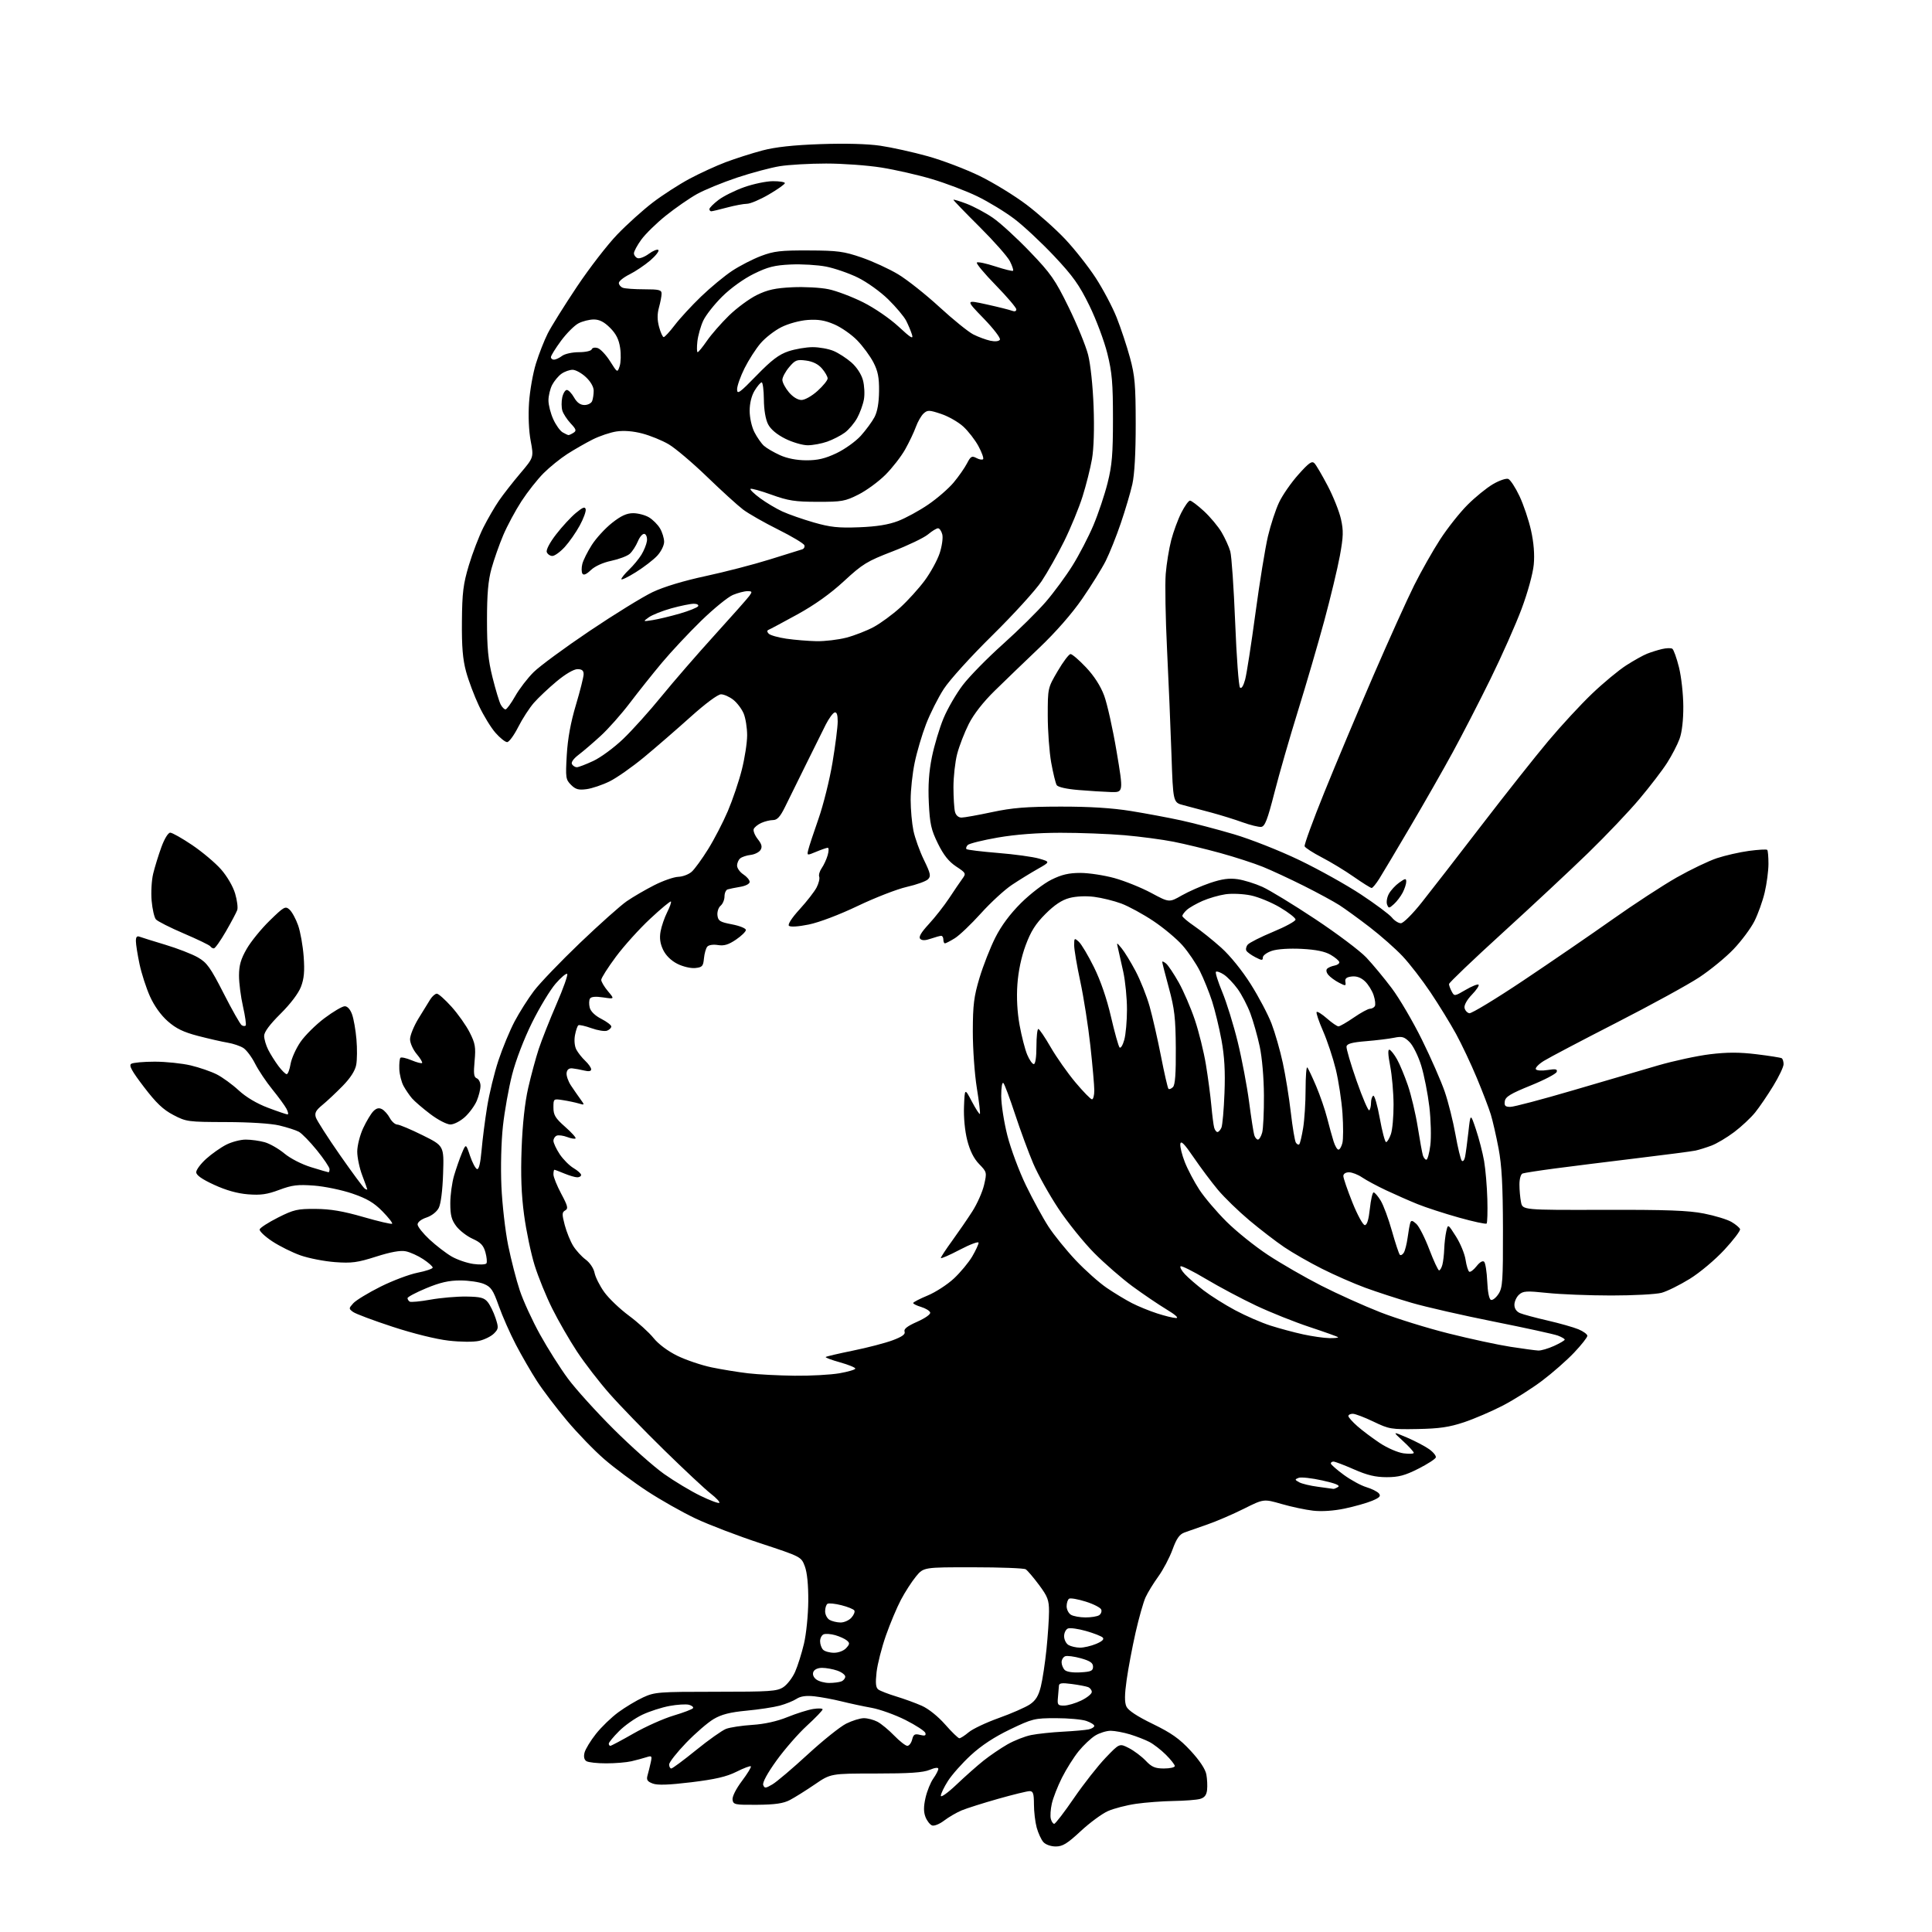 <?xml version="1.0" encoding="UTF-8" standalone="no"?>
<svg 
  version="1.1" 
  xmlns="http://www.w3.org/2000/svg" 
  xmlns:xlink="http://www.w3.org/1999/xlink" 
  xmlns:svg="http://www.w3.org/2000/svg"
  xmlns:rdf="http://www.w3.org/1999/02/22-rdf-syntax-ns#"
  xmlns:cc="http://creativecommons.org/ns#"
  xmlns:dc="http://purl.org/dc/elements/1.1/"
  viewBox="0 0 768 768"
  width="768"
  height="768"
>
<style>svg {background-color: white; }</style>"
<path stroke="none" fill="black" fill-rule="evenodd" d="M419.68,734.00C417.73,734.00 415.65,733.26 414.75,732.25C413.90,731.29 412.71,728.70 412.10,726.50C411.50,724.30 411.01,720.14 411.01,717.25C411.00,712.97 410.68,712.00 409.30,712.00C408.36,712.00 402.71,713.38 396.74,715.07C390.78,716.76 384.26,718.83 382.26,719.66C380.26,720.50 377.14,722.32 375.32,723.70C373.50,725.10 371.34,725.96 370.50,725.64C369.66,725.31 368.48,723.80 367.89,722.28C367.12,720.28 367.12,718.13 367.91,714.65C368.52,711.97 369.91,708.53 371.01,706.99C372.10,705.45 373.00,703.72 373.00,703.15C373.00,702.50 371.68,702.65 369.53,703.55C366.94,704.63 361.53,705.00 348.15,705.00C330.23,705.00 330.23,705.00 323.87,709.35C320.36,711.74 315.93,714.52 314.00,715.53C311.37,716.90 308.14,717.37 301.00,717.43C292.10,717.50 291.48,717.37 291.20,715.41C291.03,714.19 292.56,711.12 294.93,707.97C297.14,705.03 298.74,702.41 298.48,702.14C298.22,701.88 295.64,702.85 292.75,704.30C288.82,706.27 284.32,707.31 274.82,708.47C265.78,709.56 261.37,709.71 259.46,708.98C257.31,708.17 256.90,707.52 257.41,705.73C257.76,704.50 258.33,702.21 258.67,700.64C259.25,697.97 259.13,697.83 256.90,698.54C255.58,698.96 252.93,699.68 251.00,700.13C249.07,700.58 244.57,700.96 241.00,700.96C237.43,700.97 233.88,700.57 233.11,700.09C232.22,699.52 231.95,698.33 232.36,696.70C232.71,695.32 234.74,691.97 236.89,689.26C239.03,686.54 243.04,682.67 245.80,680.65C248.55,678.63 252.98,675.97 255.65,674.74C260.25,672.62 261.76,672.50 284.54,672.50C306.18,672.50 308.87,672.32 311.39,670.67C312.93,669.66 315.04,666.91 316.07,664.57C317.11,662.23 318.69,657.20 319.59,653.40C320.49,649.61 321.26,642.00 321.30,636.50C321.35,630.07 320.86,625.13 319.94,622.66C318.50,618.83 318.50,618.83 302.24,613.47C293.30,610.53 281.69,606.09 276.43,603.60C271.18,601.11 262.52,596.21 257.19,592.71C251.86,589.22 244.25,583.54 240.27,580.10C236.29,576.67 229.57,569.72 225.34,564.68C221.10,559.63 215.75,552.58 213.44,549.00C211.13,545.42 207.37,538.92 205.08,534.54C202.79,530.16 199.73,523.24 198.29,519.17C196.02,512.78 195.20,511.56 192.36,510.38C190.55,509.62 186.32,509.00 182.96,509.00C178.41,509.00 174.97,509.79 169.43,512.09C165.34,513.79 162.00,515.57 162.00,516.03C162.00,516.50 162.39,517.12 162.87,517.42C163.34,517.71 167.06,517.36 171.12,516.63C175.18,515.90 181.58,515.35 185.34,515.40C191.01,515.48 192.47,515.86 193.88,517.60C194.82,518.76 196.21,521.59 196.97,523.90C198.25,527.79 198.21,528.24 196.33,530.12C195.21,531.23 192.58,532.53 190.47,533.01C188.26,533.51 183.13,533.47 178.31,532.92C173.40,532.36 164.25,530.10 156.09,527.42C148.45,524.92 141.38,522.27 140.37,521.53C138.58,520.22 138.59,520.11 140.45,518.05C141.51,516.88 146.35,513.94 151.19,511.51C156.04,509.08 162.70,506.57 166.00,505.92C169.30,505.27 172.00,504.35 172.00,503.88C172.00,503.41 170.31,501.91 168.23,500.54C166.16,499.17 163.04,497.76 161.30,497.41C159.16,496.98 155.36,497.66 149.50,499.53C142.09,501.89 139.79,502.20 133.18,501.71C128.96,501.40 122.80,500.20 119.50,499.05C116.20,497.89 111.11,495.36 108.18,493.42C105.26,491.48 103.03,489.35 103.22,488.70C103.41,488.04 106.69,485.93 110.51,484.00C116.78,480.84 118.24,480.51 125.48,480.56C131.38,480.60 136.39,481.45 144.45,483.78C150.47,485.52 155.61,486.72 155.88,486.45C156.15,486.18 154.41,483.96 152.01,481.51C148.66,478.10 145.88,476.46 140.07,474.46C135.91,473.04 129.03,471.61 124.80,471.29C118.31,470.81 116.13,471.08 111.01,472.99C106.18,474.80 103.63,475.16 98.56,474.76C94.33,474.42 89.82,473.15 85.10,470.97C80.28,468.76 78.00,467.15 78.00,465.97C78.00,465.01 79.78,462.62 81.95,460.66C84.13,458.69 87.71,456.17 89.92,455.04C92.12,453.92 95.63,453.00 97.71,453.01C99.79,453.01 103.16,453.47 105.19,454.04C107.22,454.60 110.74,456.62 113.02,458.51C115.40,460.50 119.91,462.82 123.68,463.98C127.27,465.09 130.39,466.00 130.61,466.00C130.82,466.00 131.00,465.43 131.00,464.74C131.00,464.04 128.74,460.67 125.97,457.25C123.20,453.84 119.97,450.52 118.79,449.89C117.60,449.25 114.13,448.14 111.07,447.40C107.71,446.60 99.31,446.06 89.86,446.04C74.74,446.00 74.05,445.91 68.91,443.22C64.85,441.10 62.08,438.47 57.21,432.08C52.36,425.73 51.15,423.52 52.17,422.88C52.90,422.41 57.10,422.03 61.50,422.03C65.90,422.03 72.33,422.70 75.78,423.51C79.24,424.33 83.91,425.94 86.17,427.09C88.43,428.24 92.36,431.10 94.89,433.44C97.81,436.14 102.07,438.67 106.52,440.35C110.38,441.81 113.89,443.00 114.31,443.00C114.73,443.00 114.53,441.99 113.88,440.75C113.22,439.51 110.69,436.05 108.26,433.06C105.83,430.07 102.75,425.47 101.41,422.83C100.08,420.19 97.98,417.39 96.74,416.59C95.51,415.80 92.70,414.85 90.50,414.48C88.30,414.12 83.02,412.91 78.77,411.81C72.90,410.28 70.00,408.87 66.69,405.96C63.96,403.56 61.31,399.85 59.61,396.07C58.12,392.75 56.26,386.99 55.47,383.27C54.68,379.54 54.03,375.44 54.02,374.14C54.00,372.46 54.43,371.95 55.49,372.36C56.31,372.67 60.92,374.11 65.74,375.56C70.56,377.01 76.38,379.27 78.67,380.59C82.28,382.67 83.64,384.57 88.93,394.94C92.28,401.52 95.50,407.19 96.08,407.55C96.66,407.91 97.37,407.96 97.66,407.67C97.95,407.38 97.47,403.98 96.60,400.12C95.72,396.26 95.00,390.72 95.01,387.80C95.02,383.74 95.73,381.26 98.05,377.22C99.71,374.31 103.83,369.25 107.20,365.96C112.92,360.38 113.44,360.09 115.10,361.59C116.08,362.48 117.61,365.29 118.51,367.85C119.41,370.41 120.40,375.98 120.71,380.23C121.14,386.08 120.88,389.01 119.64,392.26C118.65,394.87 115.45,399.08 111.50,403.00C107.21,407.26 105.00,410.23 105.00,411.77C105.00,413.05 105.73,415.54 106.62,417.30C107.51,419.06 109.33,421.96 110.67,423.75C112.01,425.54 113.49,427.00 113.96,427.00C114.44,427.00 115.13,425.19 115.50,422.98C115.88,420.76 117.64,416.82 119.42,414.23C121.20,411.63 125.50,407.36 128.97,404.75C132.45,402.14 136.08,400.00 137.05,400.00C138.13,400.00 139.25,401.26 139.96,403.25C140.60,405.04 141.38,409.48 141.69,413.13C142.01,416.77 141.97,421.35 141.60,423.29C141.17,425.61 139.31,428.51 136.22,431.67C133.62,434.33 130.00,437.73 128.17,439.23C125.53,441.40 125.00,442.41 125.56,444.20C125.96,445.43 130.28,452.18 135.16,459.18C140.05,466.18 144.49,472.18 145.02,472.52C145.56,472.85 146.00,472.98 146.00,472.81C146.00,472.64 145.10,470.13 144.00,467.24C142.90,464.35 142.00,460.07 142.01,457.74C142.02,455.41 143.07,451.24 144.36,448.47C145.65,445.70 147.48,442.67 148.42,441.72C149.64,440.50 150.64,440.27 151.86,440.92C152.81,441.43 154.20,443.00 154.96,444.42C155.72,445.84 157.05,447.01 157.92,447.03C158.79,447.05 163.32,448.96 168.00,451.28C176.50,455.50 176.50,455.50 176.14,466.50C175.92,473.20 175.25,478.54 174.41,480.17C173.60,481.73 171.58,483.31 169.52,483.99C167.47,484.67 166.00,485.81 166.00,486.74C166.00,487.61 168.14,490.30 170.75,492.73C173.36,495.15 177.30,498.18 179.50,499.46C181.70,500.74 185.60,502.08 188.16,502.44C190.73,502.80 193.07,502.69 193.37,502.20C193.68,501.71 193.49,499.73 192.96,497.81C192.20,495.07 191.09,493.89 187.90,492.45C185.64,491.44 182.72,489.19 181.40,487.46C179.49,484.95 179.00,483.10 179.00,478.34C179.00,475.05 179.68,470.08 180.51,467.28C181.34,464.49 182.73,460.49 183.61,458.39C185.21,454.57 185.21,454.57 186.85,459.47C187.76,462.16 189.01,464.53 189.63,464.73C190.36,464.96 190.99,462.37 191.43,457.29C191.80,453.01 192.79,445.23 193.64,440.00C194.48,434.77 196.50,426.48 198.13,421.56C199.75,416.65 202.65,409.67 204.55,406.06C206.46,402.45 209.92,396.98 212.26,393.89C214.59,390.81 222.83,382.22 230.57,374.81C238.32,367.40 246.67,359.95 249.14,358.25C251.61,356.55 256.51,353.69 260.02,351.91C263.53,350.12 267.86,348.61 269.63,348.55C271.41,348.49 273.82,347.57 274.99,346.51C276.16,345.45 279.09,341.42 281.50,337.54C283.91,333.67 287.43,326.87 289.32,322.44C291.21,318.01 293.72,310.61 294.88,306.00C296.05,301.39 297.00,295.22 297.00,292.28C297.00,289.34 296.38,285.45 295.62,283.64C294.86,281.82 293.00,279.36 291.49,278.17C289.97,276.98 287.78,276.00 286.62,276.00C285.36,276.00 280.42,279.67 274.50,284.99C269.00,289.93 260.68,297.15 256.00,301.02C251.32,304.89 245.17,309.21 242.31,310.62C239.46,312.02 235.35,313.41 233.18,313.70C229.99,314.13 228.80,313.80 226.99,311.99C224.88,309.88 224.78,309.14 225.30,300.12C225.68,293.61 226.85,287.18 228.93,280.24C230.62,274.60 232.00,269.08 232.00,267.99C232.00,266.55 231.33,266.00 229.55,266.00C228.09,266.00 224.76,267.95 221.30,270.83C218.11,273.49 214.03,277.33 212.24,279.37C210.45,281.42 207.63,285.77 205.98,289.04C204.32,292.32 202.35,295.00 201.59,295.00C200.83,295.00 198.75,293.34 196.96,291.30C195.17,289.27 192.21,284.43 190.38,280.55C188.55,276.67 186.25,270.57 185.28,267.00C183.95,262.12 183.53,257.13 183.62,247.00C183.72,235.52 184.14,232.18 186.38,224.70C187.83,219.87 190.42,213.12 192.14,209.70C193.86,206.29 196.65,201.48 198.34,199.02C200.03,196.56 203.84,191.68 206.80,188.19C212.19,181.83 212.19,181.83 210.96,175.28C210.21,171.34 209.95,165.29 210.30,160.11C210.61,155.38 211.85,148.35 213.05,144.50C214.25,140.65 216.36,135.27 217.74,132.54C219.12,129.81 224.32,121.48 229.29,114.04C234.26,106.59 241.52,97.20 245.42,93.17C249.31,89.13 255.65,83.43 259.50,80.49C263.35,77.55 269.88,73.34 274.00,71.12C278.12,68.91 284.65,65.91 288.50,64.46C292.35,63.01 298.88,60.93 303.00,59.83C308.23,58.45 315.23,57.68 326.15,57.29C336.00,56.95 344.83,57.18 349.95,57.93C354.43,58.59 362.91,60.46 368.79,62.10C374.68,63.74 384.00,67.29 389.50,69.98C395.00,72.68 403.35,77.80 408.05,81.36C412.75,84.92 419.67,91.08 423.41,95.05C427.16,99.03 432.62,105.95 435.54,110.43C438.46,114.92 442.22,122.02 443.89,126.22C445.55,130.41 447.94,137.59 449.18,142.17C451.13,149.36 451.45,152.96 451.46,168.50C451.47,180.09 450.99,188.64 450.12,192.50C449.38,195.80 447.31,202.78 445.53,208.00C443.76,213.22 441.05,219.97 439.53,223.00C438.00,226.03 433.81,232.78 430.21,238.00C426.12,243.93 419.71,251.26 413.15,257.50C407.37,263.00 399.39,270.68 395.43,274.57C390.84,279.06 387.07,283.89 385.09,287.81C383.38,291.21 381.31,296.56 380.49,299.70C379.67,302.85 379.01,308.81 379.01,312.96C379.02,317.11 379.30,321.51 379.63,322.75C380.00,324.12 381.01,325.00 382.21,325.00C383.30,325.00 388.76,324.02 394.34,322.83C402.46,321.10 407.92,320.66 421.50,320.64C433.08,320.62 442.01,321.18 449.50,322.38C455.55,323.36 464.55,325.04 469.50,326.12C474.45,327.20 483.90,329.68 490.50,331.63C497.18,333.60 508.71,338.16 516.50,341.90C524.20,345.60 535.23,351.75 541.00,355.56C546.77,359.37 552.32,363.51 553.32,364.75C554.32,365.99 555.92,367.00 556.87,367.00C557.84,367.00 561.49,363.36 565.15,358.75C568.76,354.21 579.49,340.38 588.99,328.00C598.50,315.62 610.44,300.54 615.53,294.49C620.62,288.43 628.43,279.98 632.90,275.72C637.36,271.46 643.47,266.39 646.48,264.47C649.49,262.54 653.20,260.47 654.73,259.87C656.25,259.26 658.92,258.42 660.65,258.01C662.38,257.60 664.23,257.54 664.76,257.88C665.30,258.22 666.49,261.55 667.42,265.27C668.35,269.00 669.12,275.97 669.14,280.77C669.17,286.21 668.61,291.09 667.65,293.70C666.81,296.01 664.58,300.31 662.70,303.25C660.83,306.19 655.90,312.62 651.76,317.54C647.63,322.47 638.45,332.13 631.37,339.01C624.29,345.89 608.94,360.22 597.25,370.87C585.56,381.52 576.00,390.65 576.00,391.18C576.00,391.70 576.48,393.03 577.07,394.12C578.11,396.08 578.22,396.06 582.64,393.47C585.13,392.01 587.43,391.10 587.76,391.43C588.09,391.76 586.89,393.55 585.09,395.41C583.18,397.38 581.96,399.56 582.17,400.63C582.36,401.65 583.23,402.61 584.08,402.78C584.94,402.94 594.61,397.08 605.57,389.75C616.53,382.42 632.48,371.49 641.02,365.45C649.56,359.41 661.03,351.92 666.52,348.80C672.01,345.69 679.20,342.24 682.50,341.14C685.80,340.05 691.54,338.74 695.25,338.24C698.97,337.75 702.23,337.56 702.50,337.84C702.78,338.11 702.99,340.62 702.99,343.42C702.98,346.21 702.31,351.32 701.49,354.77C700.68,358.22 698.83,363.37 697.39,366.22C695.95,369.06 692.23,374.05 689.13,377.30C686.04,380.55 679.90,385.58 675.50,388.49C671.10,391.40 656.25,399.53 642.50,406.57C628.75,413.61 615.80,420.42 613.71,421.72C611.63,423.01 610.20,424.51 610.52,425.04C610.86,425.58 612.89,425.72 615.19,425.35C618.43,424.84 619.17,424.99 618.81,426.10C618.56,426.87 613.89,429.31 608.43,431.52C600.43,434.76 598.44,435.98 598.18,437.77C597.92,439.57 598.35,440.00 600.39,440.00C601.79,440.00 612.95,437.05 625.21,433.45C637.47,429.86 652.67,425.40 659.00,423.55C665.33,421.71 674.66,419.70 679.75,419.08C686.58,418.25 691.42,418.25 698.25,419.08C703.34,419.70 707.84,420.41 708.25,420.66C708.66,420.91 709.00,421.98 709.00,423.04C709.00,424.10 707.15,427.98 704.89,431.67C702.64,435.36 699.41,440.10 697.71,442.21C696.02,444.31 692.28,447.82 689.39,450.00C686.50,452.18 682.42,454.61 680.32,455.40C678.22,456.18 675.38,457.07 674.00,457.37C672.62,457.67 662.05,459.05 650.50,460.44C638.95,461.84 624.33,463.66 618.00,464.50C611.67,465.34 605.94,466.23 605.25,466.48C604.54,466.74 604.00,468.63 604.00,470.84C604.00,472.99 604.28,476.16 604.63,477.88C605.25,481.01 605.25,481.01 637.38,480.93C662.59,480.86 671.19,481.18 677.36,482.40C681.69,483.25 686.60,484.75 688.28,485.73C689.96,486.71 691.50,488.01 691.70,488.60C691.90,489.20 689.09,492.90 685.47,496.81C681.76,500.81 675.72,505.89 671.68,508.38C667.73,510.82 662.70,513.31 660.50,513.91C658.30,514.50 649.30,514.98 640.50,514.98C631.70,514.97 620.26,514.52 615.09,513.97C606.82,513.10 605.45,513.18 603.84,514.65C602.83,515.56 602.00,517.37 602.00,518.68C602.00,520.18 602.82,521.39 604.25,521.99C605.49,522.51 610.42,523.84 615.22,524.94C620.02,526.05 625.53,527.61 627.47,528.42C629.41,529.23 631.00,530.40 631.00,531.01C631.00,531.62 628.64,534.62 625.75,537.67C622.86,540.73 617.12,545.77 613.00,548.87C608.88,551.98 601.89,556.40 597.49,558.69C593.08,560.98 586.10,563.98 581.99,565.36C576.07,567.33 572.19,567.90 563.50,568.06C553.03,568.25 552.19,568.11 546.00,565.13C542.42,563.41 538.71,562.00 537.75,562.00C536.79,562.00 536.00,562.40 536.00,562.90C536.00,563.39 537.62,565.21 539.60,566.95C541.57,568.69 545.58,571.69 548.51,573.64C551.45,575.59 555.65,577.41 557.91,577.72C560.16,578.02 562.00,577.93 562.00,577.52C562.00,577.11 560.09,575.02 557.75,572.87C553.50,568.97 553.50,568.97 559.30,571.45C562.49,572.82 566.45,574.89 568.10,576.07C569.75,577.24 570.95,578.72 570.76,579.35C570.58,579.98 567.44,582.01 563.79,583.85C558.49,586.53 555.97,587.20 551.23,587.20C546.77,587.20 543.53,586.43 538.23,584.10C534.34,582.39 530.68,581.00 530.08,581.00C529.49,581.00 529.01,581.34 529.02,581.75C529.02,582.16 531.33,584.19 534.14,586.25C536.95,588.31 540.99,590.52 543.13,591.16C545.27,591.80 547.52,592.93 548.13,593.66C549.01,594.71 548.43,595.34 545.43,596.59C543.33,597.47 538.44,598.85 534.56,599.67C530.17,600.59 525.42,600.91 522.00,600.52C518.98,600.18 513.31,598.98 509.42,597.85C502.34,595.81 502.34,595.81 494.42,599.77C490.06,601.95 483.57,604.75 480.00,605.98C476.43,607.21 472.31,608.65 470.86,609.18C468.86,609.92 467.69,611.58 466.08,616.01C464.90,619.23 462.37,624.03 460.45,626.68C458.53,629.33 456.25,633.05 455.38,634.95C454.51,636.85 452.73,643.15 451.41,648.95C450.10,654.75 448.50,663.22 447.86,667.77C447.02,673.68 447.00,676.70 447.76,678.37C448.46,679.92 452.05,682.29 458.26,685.30C465.69,688.92 468.87,691.17 473.30,695.96C476.86,699.80 479.14,703.24 479.54,705.35C479.88,707.18 480.01,709.97 479.83,711.55C479.59,713.62 478.80,714.61 477.00,715.11C475.62,715.49 470.90,715.85 466.50,715.92C462.10,715.99 455.40,716.49 451.61,717.04C447.82,717.58 442.78,718.89 440.43,719.93C438.07,720.97 433.19,724.57 429.59,727.91C424.27,732.86 422.42,734.00 419.68,734.00zM419.07,725.00C419.52,725.00 423.07,720.39 426.93,714.75C430.80,709.11 436.46,701.91 439.50,698.74C445.02,692.97 445.02,692.97 448.76,694.89C450.82,695.95 453.82,698.21 455.44,699.91C457.83,702.43 459.17,703.00 462.69,703.00C465.06,703.00 467.00,702.57 467.00,702.03C467.00,701.50 465.42,699.48 463.48,697.55C461.55,695.62 458.58,693.32 456.88,692.44C455.18,691.56 451.70,690.21 449.15,689.43C446.59,688.66 443.15,688.02 441.50,688.01C439.85,688.01 437.11,688.86 435.41,689.89C433.71,690.93 430.72,693.74 428.77,696.14C426.83,698.54 423.84,703.28 422.14,706.68C420.43,710.08 418.63,714.70 418.12,716.96C417.61,719.21 417.43,721.94 417.72,723.03C418.00,724.11 418.61,725.00 419.07,725.00zM380.25,709.38C383.69,706.11 388.52,701.83 391.00,699.86C393.48,697.89 397.70,695.01 400.40,693.46C403.09,691.91 407.36,690.22 409.90,689.71C412.43,689.20 418.10,688.60 422.50,688.37C426.90,688.14 431.51,687.73 432.75,687.46C433.99,687.19 435.00,686.56 435.00,686.08C435.00,685.59 433.58,684.70 431.85,684.10C430.12,683.49 424.68,683.00 419.76,683.00C411.23,683.00 410.40,683.20 401.49,687.48C395.26,690.47 390.08,693.88 385.91,697.73C382.47,700.90 378.39,705.50 376.83,707.95C375.27,710.39 374.00,713.05 374.00,713.85C374.00,714.66 376.81,712.65 380.25,709.38zM307.06,709.31C308.75,708.32 315.06,702.96 321.08,697.42C327.11,691.87 333.99,686.36 336.38,685.17C338.76,683.98 341.93,683.00 343.41,683.00C344.89,683.00 347.31,683.64 348.80,684.42C350.28,685.20 353.28,687.67 355.45,689.92C357.63,692.16 359.98,694.00 360.68,694.00C361.39,694.00 362.24,692.88 362.59,691.51C363.11,689.43 363.63,689.12 365.74,689.65C367.62,690.12 368.16,689.93 367.85,688.89C367.62,688.13 364.07,685.81 359.97,683.74C355.86,681.67 349.80,679.49 346.50,678.89C343.20,678.30 337.80,677.14 334.50,676.32C331.20,675.50 326.35,674.60 323.72,674.31C320.42,673.96 318.24,674.27 316.63,675.32C315.36,676.15 312.35,677.37 309.94,678.02C307.52,678.67 301.59,679.57 296.74,680.02C290.22,680.64 286.83,681.50 283.72,683.33C281.40,684.69 276.46,688.95 272.75,692.80C269.04,696.66 266.00,700.52 266.00,701.40C266.00,702.28 266.38,703.00 266.85,703.00C267.32,703.00 271.76,699.70 276.72,695.68C281.68,691.65 287.04,687.86 288.62,687.25C290.20,686.65 294.89,685.94 299.04,685.67C303.92,685.36 308.85,684.26 313.03,682.57C316.57,681.13 321.17,679.68 323.24,679.35C325.31,679.02 327.00,679.09 327.00,679.50C327.00,679.92 324.19,682.85 320.75,686.00C317.31,689.15 311.87,695.40 308.65,699.87C305.02,704.91 303.02,708.61 303.39,709.57C303.92,710.95 304.33,710.92 307.06,709.31zM242.62,694.00C242.96,694.00 247.13,691.78 251.87,689.07C256.62,686.35 263.76,683.16 267.75,681.97C271.74,680.78 275.22,679.45 275.49,679.02C275.76,678.58 275.02,677.98 273.86,677.67C272.69,677.37 269.21,677.58 266.12,678.15C263.03,678.72 258.18,680.28 255.34,681.63C252.49,682.97 248.33,685.90 246.09,688.15C243.84,690.40 242.00,692.63 242.00,693.12C242.00,693.60 242.28,694.00 242.62,694.00zM381.36,690.99C381.83,690.99 383.50,689.92 385.07,688.60C386.64,687.27 392.05,684.72 397.08,682.92C402.12,681.12 407.64,678.69 409.37,677.54C411.70,675.97 412.82,674.16 413.74,670.46C414.42,667.73 415.43,661.06 415.99,655.64C416.54,650.22 417.00,643.44 417.00,640.57C417.00,636.05 416.47,634.65 412.99,629.98C410.78,627.02 408.42,624.25 407.74,623.82C407.06,623.38 397.65,623.02 386.82,623.02C367.15,623.00 367.15,623.00 364.12,626.67C362.46,628.68 359.77,632.85 358.15,635.92C356.52,638.99 353.83,645.40 352.16,650.16C350.49,654.92 348.82,661.47 348.45,664.70C347.96,669.10 348.13,670.84 349.14,671.60C349.89,672.16 353.07,673.39 356.21,674.35C359.35,675.30 363.95,676.97 366.42,678.07C369.09,679.25 372.88,682.29 375.72,685.52C378.35,688.52 380.89,690.98 381.36,690.99zM422.93,678.00C424.41,678.00 427.51,677.09 429.81,675.98C432.12,674.86 434.00,673.34 434.00,672.58C434.00,671.83 433.33,670.96 432.51,670.64C431.69,670.33 428.77,669.77 426.01,669.41C422.11,668.89 420.99,669.05 420.94,670.12C420.90,670.88 420.73,672.96 420.55,674.75C420.26,677.69 420.49,678.00 422.93,678.00zM329.61,669.00C331.38,669.00 333.55,668.73 334.42,668.39C335.29,668.06 336.00,667.20 336.00,666.49C336.00,665.78 334.58,664.70 332.85,664.10C331.12,663.49 328.40,663.00 326.82,663.00C325.07,663.00 323.69,663.64 323.31,664.64C322.92,665.65 323.39,666.81 324.53,667.64C325.55,668.39 327.83,669.00 329.61,669.00zM429.49,664.79C433.71,664.55 434.50,664.19 434.50,662.53C434.50,661.04 433.34,660.24 429.68,659.20C427.02,658.46 424.21,658.09 423.43,658.39C422.64,658.69 422.00,659.76 422.00,660.77C422.00,661.78 422.56,663.16 423.24,663.84C424.00,664.60 426.46,664.97 429.49,664.79zM331.55,657.00C333.34,657.00 335.41,656.20 336.37,655.14C337.82,653.55 337.85,653.12 336.62,652.10C335.84,651.45 333.77,650.51 332.04,650.01C330.30,649.51 328.24,649.36 327.44,649.66C326.65,649.96 326.00,651.20 326.00,652.41C326.00,653.61 326.54,655.14 327.20,655.80C327.86,656.46 329.82,657.00 331.55,657.00zM429.28,654.97C430.81,654.99 433.70,654.31 435.71,653.48C438.14,652.46 439.02,651.62 438.35,650.95C437.80,650.40 434.82,649.23 431.72,648.35C428.63,647.47 425.40,647.02 424.55,647.34C423.70,647.67 423.00,649.05 423.00,650.42C423.00,651.78 423.79,653.36 424.75,653.92C425.71,654.48 427.75,654.95 429.28,654.97zM334.10,644.97C335.52,644.99 337.48,644.13 338.44,643.06C339.41,642.00 339.93,640.70 339.61,640.19C339.30,639.67 336.98,638.73 334.47,638.10C331.95,637.46 329.47,637.21 328.95,637.53C328.43,637.85 328.00,639.19 328.00,640.51C328.00,641.82 328.79,643.36 329.75,643.92C330.71,644.48 332.67,644.95 334.10,644.97zM431.50,642.95C433.70,642.96 436.13,642.57 436.90,642.09C437.66,641.60 438.05,640.58 437.76,639.82C437.47,639.06 434.70,637.64 431.61,636.67C428.51,635.69 425.54,635.17 424.99,635.51C424.45,635.84 424.00,637.19 424.00,638.51C424.00,639.82 424.79,641.36 425.75,641.92C426.71,642.48 429.30,642.95 431.50,642.95zM285.93,597.40C286.25,597.08 284.70,595.43 282.50,593.72C280.30,592.01 272.03,584.28 264.13,576.55C256.23,568.82 246.41,558.70 242.32,554.05C238.22,549.41 232.41,541.87 229.40,537.31C226.39,532.74 221.96,525.07 219.56,520.25C217.15,515.44 213.99,507.68 212.53,503.01C211.08,498.35 209.19,489.35 208.34,483.01C207.24,474.80 206.96,467.20 207.35,456.50C207.71,446.83 208.64,438.30 209.96,432.50C211.09,427.55 212.98,420.57 214.15,417.00C215.33,413.43 218.51,405.39 221.21,399.15C223.92,392.91 225.83,387.51 225.47,387.15C225.10,386.79 223.03,388.52 220.88,391.00C218.72,393.48 214.50,400.45 211.50,406.50C208.31,412.93 205.02,421.51 203.58,427.16C202.22,432.47 200.57,441.70 199.92,447.66C199.24,453.95 198.98,463.99 199.32,471.59C199.64,478.79 200.85,489.37 202.01,495.09C203.18,500.82 205.25,508.88 206.63,513.00C208.00,517.12 211.62,525.00 214.67,530.50C217.71,536.00 222.70,543.88 225.75,548.00C228.79,552.12 236.96,561.16 243.89,568.07C250.83,574.99 259.88,583.03 264.00,585.94C268.12,588.85 274.62,592.75 278.43,594.60C282.25,596.45 285.62,597.71 285.93,597.40zM530.00,591.85C530.27,591.92 531.13,591.57 531.90,591.09C532.86,590.48 530.91,589.67 525.64,588.50C521.42,587.56 517.20,587.10 516.24,587.46C514.63,588.08 514.64,588.22 516.43,589.22C517.49,589.81 520.87,590.63 523.93,591.02C526.99,591.41 529.73,591.79 530.00,591.85zM315.92,546.87C322.20,546.94 330.19,546.50 333.67,545.90C337.15,545.29 340.00,544.45 340.00,544.03C340.00,543.61 337.26,542.49 333.91,541.55C330.56,540.62 328.01,539.66 328.24,539.43C328.47,539.20 333.34,538.06 339.08,536.89C344.81,535.73 351.89,533.88 354.82,532.79C358.64,531.36 359.98,530.39 359.58,529.34C359.18,528.31 360.65,527.16 364.59,525.42C367.79,524.00 369.99,522.44 369.76,521.73C369.54,521.05 367.94,520.07 366.18,519.54C364.43,519.02 363.00,518.31 363.00,517.98C363.00,517.64 365.59,516.30 368.75,514.99C371.91,513.68 376.62,510.62 379.22,508.20C381.81,505.77 385.07,501.84 386.47,499.47C387.86,497.09 389.00,494.63 389.00,494.01C389.00,493.39 385.62,494.65 381.50,496.81C377.38,498.97 374.00,500.44 374.00,500.07C374.00,499.70 376.03,496.61 378.52,493.19C381.00,489.77 384.61,484.52 386.53,481.52C388.45,478.52 390.55,473.79 391.19,471.01C392.34,466.04 392.30,465.91 389.22,462.73C387.11,460.55 385.57,457.47 384.50,453.30C383.55,449.59 383.03,444.17 383.21,439.80C383.50,432.50 383.50,432.50 386.32,437.85C387.87,440.79 389.31,443.02 389.52,442.81C389.74,442.59 389.19,437.94 388.30,432.46C387.42,426.98 386.70,416.88 386.71,410.00C386.73,399.42 387.14,396.15 389.37,388.71C390.83,383.88 393.64,376.69 395.64,372.73C398.03,367.98 401.51,363.30 405.88,358.95C409.52,355.34 414.95,351.17 417.95,349.69C422.05,347.66 424.89,347.00 429.47,347.00C432.81,347.00 438.91,347.93 443.02,349.06C447.13,350.20 453.71,352.85 457.64,354.96C464.78,358.80 464.78,358.80 469.76,355.95C472.50,354.39 477.59,352.15 481.08,350.97C485.76,349.40 488.61,349.01 491.96,349.49C494.46,349.85 498.89,351.22 501.81,352.54C504.73,353.86 514.18,359.62 522.81,365.35C531.44,371.07 540.58,377.94 543.12,380.62C545.66,383.31 550.22,388.80 553.25,392.84C556.29,396.88 561.69,406.10 565.26,413.34C568.84,420.58 572.91,429.88 574.32,434.00C575.73,438.12 577.64,445.77 578.57,451.00C579.50,456.23 580.63,460.90 581.08,461.39C581.52,461.89 582.11,461.21 582.38,459.89C582.65,458.58 583.25,454.12 583.71,450.00C584.54,442.50 584.54,442.50 586.72,449.00C587.92,452.57 589.37,458.20 589.95,461.50C590.52,464.80 591.10,471.62 591.24,476.66C591.38,481.69 591.25,486.07 590.95,486.38C590.64,486.69 585.69,485.62 579.95,484.01C574.20,482.40 566.80,479.99 563.50,478.66C560.20,477.32 554.58,474.85 551.00,473.16C547.42,471.48 543.15,469.18 541.50,468.06C539.85,466.93 537.49,466.01 536.25,466.01C534.92,466.00 534.00,466.61 534.00,467.49C534.00,468.31 535.62,473.04 537.60,477.99C539.59,482.95 541.80,487.00 542.53,487.00C543.41,487.00 544.07,484.85 544.54,480.50C544.92,476.93 545.59,474.00 546.03,474.00C546.48,474.00 547.74,475.46 548.84,477.25C549.94,479.04 551.95,484.47 553.31,489.31C554.68,494.16 556.09,498.42 556.45,498.78C556.81,499.15 557.52,498.78 558.03,497.97C558.53,497.16 559.21,494.48 559.55,492.00C559.88,489.52 560.35,486.88 560.60,486.11C560.95,485.00 561.44,485.09 563.02,486.52C564.11,487.51 566.43,492.07 568.17,496.66C569.92,501.25 571.66,505.00 572.06,505.00C572.45,505.00 573.04,503.99 573.37,502.75C573.70,501.51 574.03,498.70 574.10,496.50C574.18,494.30 574.54,491.15 574.91,489.50C575.59,486.50 575.59,486.50 578.76,491.50C580.51,494.25 582.23,498.42 582.58,500.76C582.94,503.11 583.59,505.25 584.04,505.52C584.48,505.80 585.79,504.81 586.95,503.34C588.23,501.70 589.42,501.02 589.98,501.58C590.48,502.09 591.03,505.61 591.20,509.42C591.38,513.63 591.96,516.49 592.69,516.73C593.34,516.95 594.69,515.88 595.69,514.35C597.31,511.87 597.49,509.16 597.45,488.54C597.41,471.18 596.98,463.28 595.70,456.50C594.76,451.55 593.37,445.48 592.61,443.00C591.85,440.52 589.36,434.00 587.06,428.50C584.77,423.00 581.05,415.12 578.80,411.00C576.54,406.88 571.98,399.45 568.66,394.50C565.34,389.55 560.35,383.08 557.56,380.12C554.78,377.16 548.90,371.97 544.50,368.58C540.10,365.19 534.65,361.24 532.40,359.79C530.14,358.35 523.81,354.91 518.33,352.16C512.84,349.41 505.50,346.00 502.01,344.58C498.52,343.17 490.90,340.69 485.08,339.09C479.26,337.49 470.90,335.47 466.50,334.60C462.10,333.73 453.32,332.56 447.00,332.01C440.68,331.47 429.20,331.03 421.50,331.04C412.41,331.05 403.69,331.72 396.64,332.94C390.66,333.98 385.29,335.31 384.70,335.90C384.12,336.48 383.89,337.22 384.19,337.53C384.50,337.84 390.13,338.52 396.70,339.06C403.27,339.59 410.63,340.60 413.07,341.31C417.50,342.60 417.50,342.60 412.50,345.43C409.75,346.99 405.13,349.83 402.24,351.76C399.35,353.68 393.80,358.78 389.92,363.09C386.03,367.40 381.37,371.84 379.56,372.96C377.75,374.08 375.98,375.00 375.63,375.00C375.28,375.00 375.00,374.32 375.00,373.50C375.00,372.68 374.62,372.00 374.15,372.00C373.68,372.00 371.85,372.51 370.07,373.12C367.84,373.90 366.53,373.93 365.81,373.21C365.08,372.48 366.14,370.68 369.23,367.33C371.69,364.67 375.33,360.02 377.33,357.00C379.32,353.98 381.67,350.52 382.55,349.32C384.10,347.21 384.00,347.03 380.07,344.43C377.16,342.50 375.09,339.91 372.84,335.33C370.14,329.84 369.63,327.55 369.22,319.14C368.89,312.23 369.25,306.87 370.45,300.92C371.39,296.29 373.47,289.35 375.08,285.50C376.69,281.65 380.14,275.70 382.75,272.29C385.36,268.87 392.53,261.56 398.69,256.05C404.84,250.54 412.51,242.97 415.74,239.22C418.96,235.48 423.75,228.97 426.37,224.76C428.99,220.55 432.72,213.37 434.65,208.80C436.57,204.24 439.11,196.68 440.28,192.00C442.05,184.98 442.42,180.53 442.42,166.50C442.42,152.25 442.06,148.04 440.18,140.50C438.95,135.55 435.75,127.00 433.06,121.50C429.05,113.29 426.55,109.77 419.05,101.80C414.03,96.47 406.91,89.81 403.21,87.01C399.52,84.21 392.88,80.17 388.46,78.03C384.04,75.89 375.92,72.81 370.43,71.18C364.94,69.54 355.90,67.49 350.35,66.60C344.80,65.72 334.92,65.00 328.38,65.01C321.85,65.01 313.57,65.49 310.00,66.06C306.43,66.63 298.77,68.68 293.00,70.60C287.23,72.53 280.02,75.48 277.00,77.17C273.98,78.86 268.44,82.71 264.69,85.71C260.94,88.72 256.56,93.01 254.94,95.24C253.32,97.47 252.00,99.92 252.00,100.68C252.00,101.44 252.64,102.31 253.43,102.61C254.22,102.91 256.24,102.14 257.92,100.90C259.60,99.66 261.31,98.97 261.71,99.38C262.12,99.79 260.66,101.66 258.48,103.54C256.29,105.41 252.59,107.90 250.25,109.07C247.91,110.23 246.00,111.77 246.00,112.48C246.00,113.20 246.71,114.06 247.58,114.39C248.45,114.73 252.28,115.00 256.08,115.00C262.01,115.00 263.00,115.25 262.99,116.75C262.99,117.71 262.52,120.18 261.95,122.23C261.23,124.85 261.24,127.17 262.00,129.98C262.59,132.19 263.42,134.00 263.83,134.00C264.25,134.00 266.23,131.85 268.23,129.23C270.23,126.60 274.93,121.50 278.68,117.89C282.43,114.28 287.99,109.68 291.04,107.66C294.09,105.65 299.26,102.99 302.54,101.75C307.64,99.82 310.37,99.51 321.50,99.56C333.00,99.60 335.42,99.93 342.50,102.36C346.90,103.88 353.44,106.88 357.03,109.04C360.62,111.20 368.00,117.05 373.43,122.04C378.86,127.03 384.92,131.93 386.90,132.94C388.88,133.94 391.92,135.06 393.65,135.44C395.57,135.85 397.07,135.69 397.48,135.03C397.85,134.43 394.93,130.62 390.98,126.55C383.81,119.16 383.81,119.16 392.16,121.00C396.75,122.01 401.29,123.15 402.25,123.52C403.34,123.95 404.00,123.75 404.00,122.98C404.00,122.31 400.32,117.99 395.83,113.38C391.33,108.78 387.95,104.72 388.31,104.36C388.67,104.00 391.95,104.69 395.61,105.89C399.27,107.09 402.46,107.87 402.70,107.63C402.95,107.39 402.38,105.68 401.45,103.84C400.52,102.00 395.08,95.85 389.38,90.17C383.67,84.49 379.00,79.66 379.00,79.43C379.00,79.20 381.35,79.90 384.23,80.99C387.10,82.09 391.82,84.61 394.71,86.60C397.60,88.59 404.19,94.62 409.36,100.01C417.74,108.74 419.41,111.12 424.81,122.15C428.14,128.94 431.61,137.43 432.53,141.00C433.50,144.77 434.42,153.43 434.72,161.64C435.05,170.37 434.80,178.34 434.08,182.48C433.44,186.17 431.75,192.85 430.34,197.34C428.93,201.83 425.65,209.80 423.06,215.06C420.46,220.32 416.40,227.52 414.04,231.06C411.69,234.60 402.89,244.26 394.51,252.52C385.95,260.94 377.46,270.32 375.16,273.88C372.91,277.36 369.74,283.65 368.12,287.86C366.50,292.06 364.46,298.97 363.59,303.21C362.71,307.45 362.00,314.06 362.00,317.91C362.00,321.75 362.50,327.29 363.10,330.20C363.71,333.12 365.58,338.34 367.26,341.80C369.92,347.27 370.14,348.29 368.89,349.53C368.11,350.32 364.32,351.68 360.48,352.55C356.64,353.42 347.88,356.82 341.00,360.11C333.66,363.62 325.62,366.67 321.51,367.51C317.31,368.36 314.16,368.56 313.61,368.01C313.07,367.47 314.77,364.84 317.89,361.43C320.74,358.31 323.76,354.42 324.61,352.79C325.45,351.16 325.92,349.24 325.65,348.52C325.37,347.81 325.83,346.26 326.65,345.08C327.48,343.90 328.54,341.60 329.01,339.97C329.48,338.34 329.50,337.00 329.05,337.00C328.61,337.00 326.56,337.71 324.49,338.57C320.75,340.13 320.74,340.13 321.30,337.82C321.60,336.54 323.43,331.00 325.36,325.50C327.29,320.00 329.80,309.93 330.93,303.12C332.07,296.32 333.00,288.97 333.00,286.79C333.00,284.08 332.61,282.96 331.75,283.23C331.06,283.44 329.49,285.62 328.24,288.06C327.00,290.50 323.44,297.68 320.33,304.00C317.21,310.32 313.50,317.86 312.08,320.74C310.14,324.68 308.95,325.98 307.30,325.99C306.09,325.99 303.97,326.51 302.60,327.14C301.23,327.76 299.89,328.86 299.61,329.57C299.34,330.29 300.06,332.08 301.22,333.56C302.81,335.57 303.08,336.65 302.32,337.87C301.76,338.77 299.99,339.65 298.40,339.84C296.80,340.02 294.94,340.64 294.25,341.21C293.56,341.78 293.00,343.08 293.00,344.10C293.00,345.12 294.12,346.69 295.50,347.59C296.88,348.49 298.00,349.83 298.00,350.57C298.00,351.34 296.41,352.17 294.25,352.53C292.19,352.88 289.94,353.33 289.25,353.55C288.56,353.76 288.00,355.02 288.00,356.35C288.00,357.67 287.30,359.33 286.45,360.04C285.60,360.75 285.03,362.47 285.20,363.87C285.46,366.09 286.19,366.53 291.00,367.45C294.02,368.03 296.50,369.03 296.50,369.68C296.50,370.32 294.73,372.05 292.56,373.52C289.58,375.54 287.82,376.07 285.37,375.67C283.47,375.36 281.72,375.64 281.14,376.33C280.60,376.98 280.01,379.08 279.83,381.00C279.54,384.12 279.15,384.53 276.32,384.81C274.55,384.98 271.41,384.23 269.21,383.11C266.73,381.84 264.65,379.78 263.59,377.55C262.41,375.07 262.11,372.88 262.59,370.25C262.96,368.19 264.14,364.77 265.20,362.65C266.27,360.54 266.94,358.61 266.70,358.37C266.47,358.13 262.75,361.21 258.46,365.22C254.16,369.22 248.02,376.03 244.82,380.34C241.62,384.65 239.00,388.77 239.00,389.51C239.00,390.25 240.20,392.27 241.66,394.01C244.32,397.17 244.32,397.17 239.78,396.49C236.75,396.04 235.00,396.19 234.52,396.96C234.13,397.59 234.09,399.21 234.42,400.54C234.80,402.05 236.55,403.75 239.02,405.01C241.21,406.13 243.00,407.50 243.00,408.05C243.00,408.61 242.24,409.35 241.32,409.71C240.39,410.06 237.61,409.62 235.13,408.73C232.65,407.84 230.31,407.31 229.93,407.55C229.54,407.78 228.93,409.55 228.57,411.47C228.18,413.54 228.40,415.90 229.11,417.24C229.77,418.48 231.36,420.49 232.65,421.70C233.94,422.91 235.00,424.43 235.00,425.07C235.00,425.84 234.06,426.00 232.25,425.56C230.74,425.19 228.60,424.80 227.50,424.69C226.17,424.57 225.41,425.17 225.23,426.50C225.09,427.60 225.86,429.85 226.96,431.50C228.06,433.15 229.75,435.59 230.72,436.93C232.47,439.34 232.47,439.35 229.99,438.63C228.62,438.23 225.81,437.63 223.75,437.32C220.01,436.74 220.00,436.75 220.00,440.28C220.00,443.25 220.76,444.50 224.65,447.93C227.21,450.18 229.08,452.26 228.79,452.54C228.51,452.82 227.01,452.58 225.47,451.99C223.92,451.40 222.06,451.15 221.33,451.43C220.60,451.71 220.00,452.64 220.00,453.49C220.00,454.34 221.12,456.73 222.48,458.80C223.85,460.86 226.33,463.35 227.98,464.33C229.64,465.31 231.00,466.54 231.00,467.06C231.00,467.58 230.31,468.00 229.47,468.00C228.63,468.00 226.32,467.32 224.35,466.50C222.37,465.68 220.59,465.00 220.38,465.00C220.17,465.00 220.00,465.84 220.00,466.86C220.00,467.88 221.39,471.33 223.09,474.52C225.72,479.44 225.96,480.44 224.68,481.16C223.38,481.89 223.36,482.66 224.49,486.97C225.22,489.71 226.72,493.43 227.84,495.24C228.96,497.05 231.19,499.50 232.80,500.69C234.49,501.94 235.99,504.18 236.35,506.00C236.70,507.73 238.43,511.17 240.21,513.64C241.98,516.11 246.38,520.32 249.99,522.99C253.60,525.67 258.00,529.66 259.77,531.86C261.72,534.29 265.45,537.08 269.24,538.94C272.69,540.63 278.82,542.70 282.87,543.55C286.93,544.39 293.45,545.45 297.37,545.91C301.29,546.37 309.64,546.80 315.92,546.87zM611.50,536.86C612.60,536.91 615.41,536.09 617.75,535.03C620.09,533.97 622.00,532.84 622.00,532.52C622.00,532.21 620.79,531.49 619.30,530.93C617.82,530.36 606.46,527.88 594.05,525.40C581.65,522.93 566.86,519.56 561.20,517.91C555.53,516.26 547.20,513.55 542.70,511.89C538.19,510.24 530.45,506.84 525.50,504.35C520.55,501.86 513.80,498.00 510.50,495.76C507.20,493.53 500.96,488.73 496.63,485.10C492.31,481.47 486.68,476.01 484.13,472.96C481.58,469.91 477.25,464.12 474.50,460.09C470.79,454.65 469.42,453.26 469.20,454.72C469.04,455.80 469.84,459.07 470.99,461.98C472.14,464.90 474.73,469.81 476.74,472.89C478.75,475.98 483.60,481.68 487.50,485.57C491.41,489.47 498.85,495.45 504.05,498.87C509.24,502.29 518.76,507.78 525.20,511.06C531.64,514.35 542.19,519.09 548.63,521.62C555.08,524.14 567.36,527.95 575.93,530.09C584.49,532.24 595.55,534.62 600.50,535.38C605.45,536.15 610.40,536.81 611.50,536.86zM528.42,531.92C530.57,531.96 532.13,531.80 531.88,531.55C531.63,531.30 526.54,529.48 520.56,527.50C514.58,525.52 505.03,521.70 499.33,519.01C493.63,516.32 484.68,511.57 479.44,508.44C474.20,505.31 469.63,503.04 469.29,503.38C468.94,503.73 469.73,505.15 471.05,506.55C472.36,507.95 475.70,510.83 478.47,512.96C481.24,515.09 486.88,518.64 491.00,520.84C495.12,523.05 501.45,525.80 505.05,526.95C508.65,528.10 514.50,529.67 518.05,530.44C521.60,531.21 526.26,531.88 528.42,531.92zM467.50,523.94C468.72,523.97 467.24,522.63 463.68,520.49C460.48,518.56 454.41,514.44 450.18,511.34C445.96,508.23 439.11,502.27 434.97,498.10C430.83,493.92 424.44,486.00 420.78,480.50C417.13,475.00 412.60,466.90 410.72,462.50C408.85,458.10 405.61,449.32 403.53,443.00C401.45,436.68 399.36,431.07 398.88,430.55C398.37,430.00 398.00,432.14 398.00,435.67C398.00,439.01 399.10,446.07 400.44,451.36C401.78,456.65 405.12,465.60 407.85,471.24C410.59,476.88 414.61,484.25 416.80,487.62C418.99,490.98 423.87,497.00 427.63,500.99C431.40,504.98 436.96,509.93 439.99,511.98C443.02,514.04 447.52,516.76 450.00,518.03C452.48,519.30 456.98,521.14 460.00,522.11C463.02,523.09 466.40,523.92 467.50,523.94zM567.00,461.00C567.47,461.00 568.18,458.41 568.58,455.25C568.98,452.09 568.80,445.21 568.19,439.97C567.57,434.74 566.12,427.37 564.96,423.60C563.80,419.83 561.72,415.63 560.35,414.26C558.21,412.12 557.33,411.87 554.18,412.52C552.15,412.94 547.13,413.55 543.01,413.89C537.46,414.34 535.45,414.89 535.26,416.00C535.12,416.82 536.94,423.02 539.31,429.77C541.68,436.53 543.93,441.74 544.31,441.36C544.69,440.98 545.00,439.64 545.00,438.39C545.00,437.14 545.40,435.87 545.88,435.57C546.37,435.27 547.54,439.29 548.48,444.51C549.42,449.73 550.55,454.00 550.99,454.00C551.44,454.00 552.30,452.58 552.90,450.85C553.51,449.12 553.98,443.83 553.96,439.10C553.94,434.37 553.34,427.45 552.61,423.72C551.74,419.21 551.65,417.05 552.35,417.28C552.93,417.48 554.27,419.18 555.33,421.07C556.40,422.96 558.35,427.65 559.67,431.50C560.98,435.35 562.74,442.77 563.57,448.00C564.40,453.23 565.32,458.29 565.61,459.25C565.90,460.21 566.52,461.00 567.00,461.00zM532.06,457.00C532.56,457.00 533.26,455.81 533.62,454.37C533.99,452.92 534.00,447.63 533.66,442.62C533.31,437.60 532.12,429.74 531.01,425.14C529.89,420.55 527.60,413.65 525.91,409.80C524.23,405.96 523.09,402.57 523.39,402.28C523.69,401.98 525.54,403.14 527.50,404.87C529.46,406.59 531.51,408.00 532.06,408.00C532.60,408.00 535.34,406.43 538.14,404.50C540.93,402.57 543.82,401.00 544.55,401.00C545.28,401.00 546.17,400.54 546.51,399.98C546.86,399.42 546.65,397.46 546.04,395.63C545.44,393.79 543.88,391.29 542.58,390.07C541.00,388.59 539.26,387.96 537.35,388.17C535.24,388.41 534.58,388.97 534.81,390.30C535.09,391.98 534.90,392.00 532.23,390.62C530.65,389.80 528.75,388.41 528.02,387.52C527.23,386.57 527.05,385.57 527.59,385.05C528.09,384.58 529.40,384.03 530.50,383.83C531.60,383.63 532.45,383.03 532.40,382.49C532.34,381.94 530.81,380.63 528.98,379.56C526.69,378.22 523.16,377.49 517.46,377.19C512.57,376.94 507.78,377.25 505.63,377.96C503.63,378.62 502.00,379.81 502.00,380.60C502.00,381.85 501.59,381.84 499.06,380.53C497.45,379.70 495.83,378.54 495.48,377.96C495.12,377.39 495.35,376.28 495.99,375.51C496.63,374.74 501.17,372.45 506.08,370.41C510.98,368.38 515.00,366.19 515.00,365.54C515.00,364.90 512.23,362.73 508.83,360.72C505.44,358.71 500.21,356.56 497.22,355.94C494.22,355.32 489.68,355.11 487.13,355.49C484.58,355.86 480.49,357.05 478.04,358.12C475.58,359.20 472.77,360.80 471.79,361.69C470.80,362.58 470.00,363.67 470.00,364.11C470.00,364.55 472.14,366.36 474.75,368.14C477.36,369.92 482.18,373.78 485.45,376.72C488.98,379.88 493.76,385.79 497.18,391.21C500.36,396.24 504.09,403.32 505.47,406.93C506.85,410.54 508.86,417.55 509.93,422.50C511.01,427.45 512.44,436.33 513.12,442.23C513.80,448.13 514.70,453.52 515.12,454.20C515.55,454.88 516.15,455.18 516.48,454.86C516.80,454.54 517.49,451.62 518.02,448.39C518.55,445.15 518.99,438.26 518.99,433.08C519.00,427.90 519.30,423.96 519.66,424.33C520.03,424.69 521.61,428.03 523.19,431.75C524.76,435.46 526.74,441.20 527.57,444.50C528.41,447.80 529.56,451.96 530.13,453.75C530.69,455.54 531.56,457.00 532.06,457.00zM500.05,453.00C500.55,453.00 501.31,451.76 501.73,450.25C502.15,448.74 502.47,442.10 502.43,435.50C502.40,428.48 501.70,420.38 500.75,415.97C499.86,411.82 498.19,405.91 497.03,402.82C495.88,399.74 493.61,395.38 491.99,393.14C490.37,390.90 487.89,388.32 486.49,387.40C485.09,386.48 483.67,385.99 483.35,386.31C483.03,386.63 484.17,390.26 485.88,394.37C487.59,398.47 490.35,407.39 492.01,414.17C493.67,420.95 495.70,431.68 496.53,438.00C497.36,444.32 498.29,450.29 498.59,451.25C498.89,452.21 499.55,453.00 500.05,453.00zM483.96,450.00C484.41,450.00 485.12,449.21 485.54,448.25C485.95,447.29 486.50,441.10 486.75,434.50C487.09,425.89 486.75,419.96 485.57,413.50C484.66,408.55 482.97,401.57 481.82,398.00C480.66,394.43 478.48,389.02 476.97,386.00C475.45,382.98 472.34,378.38 470.05,375.79C467.77,373.20 462.57,368.85 458.50,366.13C454.43,363.41 448.71,360.29 445.79,359.19C442.86,358.10 437.97,356.89 434.93,356.51C431.58,356.09 427.67,356.28 425.05,356.99C422.06,357.79 419.12,359.76 415.56,363.33C411.63,367.27 409.76,370.24 407.70,375.80C405.99,380.43 404.79,386.10 404.43,391.30C404.05,396.59 404.37,402.34 405.30,407.50C406.10,411.90 407.46,417.19 408.33,419.25C409.19,421.31 410.37,423.00 410.95,423.00C411.58,423.00 412.00,420.23 412.00,416.00C412.00,412.15 412.34,409.01 412.75,409.03C413.16,409.05 415.37,412.31 417.66,416.28C419.95,420.25 424.38,426.54 427.49,430.25C430.60,433.96 433.57,437.00 434.08,437.00C434.58,437.00 435.00,435.41 435.00,433.46C435.00,431.51 434.30,423.52 433.44,415.71C432.58,407.89 430.78,396.40 429.44,390.17C428.10,383.94 427.00,377.46 427.00,375.77C427.00,372.84 427.09,372.77 428.84,374.36C429.86,375.28 432.56,379.81 434.85,384.44C437.49,389.76 439.98,397.01 441.63,404.17C443.07,410.40 444.61,415.89 445.04,416.37C445.48,416.85 446.32,415.50 446.91,413.37C447.51,411.24 447.99,405.82 447.99,401.32C448.00,396.81 447.33,390.06 446.52,386.32C445.71,382.57 444.77,378.38 444.43,377.00C443.83,374.50 443.83,374.50 445.89,377.00C447.03,378.38 449.51,382.43 451.41,386.02C453.31,389.60 455.82,395.90 456.98,400.02C458.14,404.13 460.18,413.07 461.51,419.88C462.84,426.69 464.18,432.51 464.48,432.82C464.79,433.12 465.59,432.81 466.27,432.13C467.14,431.26 467.47,426.74 467.40,416.70C467.32,404.66 466.90,401.01 464.65,392.74C463.19,387.37 462.00,382.70 462.00,382.37C462.00,382.03 462.69,382.33 463.54,383.03C464.38,383.73 466.64,387.12 468.57,390.55C470.49,393.98 473.36,400.64 474.95,405.35C476.54,410.05 478.53,418.08 479.37,423.20C480.21,428.31 481.18,435.65 481.53,439.50C481.88,443.35 482.38,447.29 482.65,448.25C482.92,449.21 483.51,450.00 483.96,450.00zM179.03,447.00C177.62,446.99 174.09,445.17 171.05,442.86C168.05,440.59 164.78,437.78 163.78,436.61C162.78,435.45 161.27,433.24 160.42,431.69C159.58,430.15 158.82,427.13 158.73,424.99C158.65,422.84 158.85,420.82 159.18,420.49C159.51,420.15 161.48,420.59 163.55,421.45C165.61,422.32 167.52,422.81 167.78,422.56C168.04,422.30 167.07,420.68 165.62,418.97C164.18,417.25 163.00,414.62 163.00,413.11C163.00,411.61 164.49,407.93 166.31,404.94C168.12,401.95 170.26,398.49 171.05,397.25C171.84,396.01 173.01,395.00 173.65,395.00C174.29,395.00 176.92,397.34 179.49,400.20C182.07,403.07 185.32,407.66 186.71,410.42C188.91,414.76 189.17,416.26 188.66,421.76C188.19,426.79 188.37,428.20 189.53,428.65C190.34,428.96 191.00,430.31 191.00,431.64C191.00,432.97 190.34,435.63 189.54,437.55C188.74,439.46 186.62,442.37 184.82,444.02C182.99,445.68 180.44,447.00 179.03,447.00zM85.01,377.00C84.52,377.00 83.89,376.63 83.61,376.18C83.33,375.73 78.60,373.44 73.10,371.09C67.60,368.74 62.58,366.20 61.96,365.45C61.33,364.69 60.57,361.38 60.28,358.10C59.98,354.81 60.25,349.95 60.89,347.31C61.53,344.66 63.00,339.91 64.15,336.75C65.36,333.43 66.84,331.00 67.67,331.00C68.45,331.00 72.38,333.22 76.40,335.93C80.42,338.65 85.58,342.99 87.86,345.58C90.26,348.31 92.62,352.35 93.46,355.18C94.26,357.87 94.64,360.84 94.30,361.78C93.96,362.73 91.94,366.54 89.80,370.25C87.66,373.96 85.51,377.00 85.01,377.00zM554.12,359.39C552.19,361.13 551.99,361.15 551.39,359.57C551.03,358.63 551.34,356.73 552.08,355.35C552.82,353.96 554.68,351.94 556.21,350.85C558.63,349.13 559.00,349.08 559.00,350.48C559.00,351.37 558.37,353.32 557.60,354.80C556.83,356.29 555.27,358.35 554.12,359.39zM545.24,352.99C544.83,352.98 541.65,350.99 538.17,348.56C534.69,346.12 528.95,342.64 525.43,340.82C521.91,338.99 518.84,337.01 518.61,336.42C518.38,335.83 521.91,326.15 526.46,314.92C531.00,303.69 539.76,282.86 545.91,268.63C552.07,254.40 559.39,238.20 562.17,232.63C564.96,227.06 569.61,218.84 572.51,214.38C575.42,209.91 580.29,203.75 583.35,200.70C586.40,197.64 590.95,193.94 593.46,192.47C595.97,191.00 598.71,190.06 599.55,190.38C600.38,190.70 602.39,193.76 604.01,197.19C605.63,200.61 607.70,206.76 608.61,210.85C609.70,215.74 610.07,220.39 609.69,224.46C609.35,228.01 607.31,235.47 604.87,242.00C602.53,248.25 596.95,260.84 592.45,269.98C587.96,279.12 581.22,292.20 577.48,299.05C573.75,305.90 566.19,319.15 560.68,328.50C555.18,337.85 549.62,347.19 548.32,349.25C547.03,351.31 545.64,353.00 545.24,352.99zM501.34,328.70C500.33,328.80 497.02,327.99 494.00,326.90C490.98,325.80 485.35,324.05 481.50,323.01C477.65,321.97 472.66,320.64 470.41,320.06C466.32,319.01 466.32,319.01 465.67,299.75C465.31,289.16 464.52,270.38 463.91,258.00C463.30,245.62 463.07,232.20 463.39,228.17C463.72,224.13 464.70,218.09 465.57,214.74C466.44,211.39 468.25,206.47 469.59,203.82C470.93,201.17 472.49,199.00 473.04,199.00C473.59,199.00 476.09,200.89 478.59,203.19C481.09,205.50 484.26,209.29 485.62,211.61C486.98,213.93 488.52,217.33 489.05,219.17C489.58,221.00 490.45,233.72 491.00,247.44C491.54,261.16 492.41,272.81 492.92,273.32C493.50,273.90 494.27,272.69 494.96,270.15C495.57,267.90 497.41,256.03 499.06,243.77C500.71,231.52 502.95,217.77 504.02,213.21C505.10,208.64 507.09,202.57 508.45,199.71C509.80,196.84 513.24,191.88 516.10,188.68C520.34,183.92 521.51,183.10 522.54,184.18C523.23,184.91 525.59,188.95 527.80,193.16C530.01,197.38 532.37,203.30 533.05,206.33C534.09,210.97 534.02,213.28 532.62,220.94C531.70,225.95 528.91,237.57 526.42,246.77C523.93,255.97 519.23,272.05 515.99,282.50C512.74,292.95 508.53,307.57 506.63,315.00C503.84,325.91 502.82,328.54 501.34,328.70zM441.55,314.85C438.77,314.77 432.98,314.40 428.68,314.04C423.95,313.65 420.54,312.88 420.05,312.08C419.61,311.37 418.63,307.34 417.87,303.14C417.12,298.94 416.50,290.55 416.50,284.50C416.50,273.50 416.50,273.50 420.46,266.75C422.63,263.04 424.93,260.00 425.56,260.00C426.19,260.00 428.95,262.37 431.70,265.28C434.92,268.68 437.47,272.65 438.90,276.46C440.12,279.71 442.35,289.71 443.86,298.69C446.60,315.00 446.60,315.00 441.55,314.85zM229.31,304.99C229.96,304.98 232.90,303.86 235.82,302.50C238.75,301.14 244.10,297.21 247.70,293.76C251.30,290.32 258.17,282.69 262.96,276.80C267.75,270.92 277.26,259.96 284.09,252.44C290.91,244.93 297.12,237.93 297.87,236.89C299.10,235.20 299.02,235.00 297.09,235.00C295.91,235.00 293.32,235.68 291.33,236.50C289.35,237.33 283.69,241.95 278.75,246.75C273.81,251.56 266.76,259.10 263.08,263.50C259.40,267.90 253.67,275.10 250.33,279.50C246.99,283.90 241.80,289.75 238.80,292.50C235.80,295.25 231.84,298.65 229.99,300.05C227.93,301.62 226.92,303.07 227.38,303.80C227.79,304.46 228.65,305.00 229.31,304.99zM200.94,282.00C201.42,282.00 203.15,279.64 204.79,276.75C206.42,273.86 209.73,269.55 212.13,267.18C214.53,264.80 224.55,257.43 234.39,250.81C244.23,244.19 255.49,237.25 259.41,235.38C263.87,233.26 271.76,230.88 280.51,229.00C288.19,227.35 299.66,224.38 305.99,222.39C312.32,220.41 318.10,218.61 318.83,218.39C319.57,218.18 319.98,217.44 319.75,216.75C319.53,216.06 314.83,213.25 309.32,210.50C303.80,207.75 297.54,204.18 295.39,202.56C293.25,200.94 286.77,195.05 281.00,189.47C275.23,183.90 268.36,178.09 265.75,176.57C263.14,175.05 258.44,173.14 255.30,172.32C251.66,171.37 247.97,171.08 245.08,171.51C242.60,171.88 238.30,173.33 235.53,174.73C232.76,176.13 228.25,178.72 225.50,180.48C222.75,182.25 218.51,185.67 216.09,188.09C213.66,190.52 209.71,195.53 207.30,199.23C204.89,202.94 201.63,209.01 200.05,212.73C198.47,216.45 196.37,222.43 195.38,226.00C194.05,230.82 193.59,236.12 193.59,246.50C193.59,257.60 194.04,262.32 195.79,269.31C197.00,274.15 198.46,278.99 199.03,280.06C199.60,281.12 200.46,282.00 200.94,282.00zM324.54,254.88C327.86,254.95 333.23,254.31 336.47,253.47C339.70,252.62 344.60,250.71 347.36,249.22C350.11,247.72 354.84,244.25 357.86,241.50C360.88,238.75 365.26,233.91 367.60,230.75C369.93,227.59 372.59,222.73 373.52,219.95C374.44,217.17 374.92,213.80 374.58,212.45C374.24,211.10 373.47,210.00 372.88,210.00C372.28,210.00 370.48,211.10 368.89,212.44C367.29,213.78 360.96,216.82 354.81,219.19C344.64,223.11 342.89,224.18 335.51,231.00C330.11,235.99 323.91,240.42 316.95,244.25C311.20,247.41 306.05,250.16 305.50,250.37C304.85,250.62 304.87,251.15 305.56,251.89C306.15,252.51 309.30,253.41 312.56,253.89C315.83,254.37 321.22,254.81 324.54,254.88zM259.50,246.49C261.70,246.14 266.51,244.98 270.20,243.92C273.88,242.85 277.17,241.53 277.51,240.99C277.84,240.44 277.07,240.00 275.79,240.00C274.51,240.00 270.51,240.82 266.91,241.81C263.31,242.81 259.27,244.42 257.93,245.38C255.50,247.12 255.50,247.12 259.50,246.49zM252.75,227.46C249.59,229.44 247.00,230.68 247.00,230.22C247.00,229.75 248.38,228.05 250.07,226.44C251.76,224.82 253.97,222.15 254.98,220.50C255.99,218.85 256.97,216.42 257.16,215.09C257.35,213.77 256.93,212.49 256.24,212.25C255.52,212.01 254.36,213.29 253.57,215.18C252.80,217.03 251.34,219.27 250.33,220.16C249.32,221.05 246.03,222.29 243.01,222.93C239.67,223.63 236.49,225.08 234.87,226.62C233.09,228.33 231.99,228.79 231.52,228.03C231.13,227.40 231.11,225.67 231.48,224.19C231.84,222.71 233.54,219.31 235.25,216.63C236.96,213.95 240.57,210.01 243.27,207.88C246.86,205.04 249.12,204.00 251.69,204.00C253.61,204.00 256.44,204.74 257.96,205.64C259.48,206.54 261.46,208.52 262.36,210.04C263.26,211.56 264.00,213.97 264.00,215.39C264.00,216.82 262.78,219.28 261.25,220.92C259.74,222.54 255.91,225.49 252.75,227.46zM219.58,221.00C218.68,221.00 217.68,220.32 217.36,219.49C217.01,218.59 218.52,215.71 221.07,212.41C223.43,209.35 226.97,205.52 228.93,203.90C231.69,201.61 232.57,201.29 232.82,202.46C233.00,203.29 231.93,206.20 230.44,208.93C228.96,211.66 226.28,215.49 224.49,217.45C222.70,219.40 220.49,221.00 219.58,221.00zM341.50,209.60C348.49,209.33 353.15,208.58 357.00,207.11C360.02,205.95 365.43,203.01 369.00,200.56C372.57,198.12 377.12,194.17 379.10,191.79C381.08,189.42 383.46,186.01 384.39,184.22C385.85,181.38 386.33,181.11 388.12,182.06C389.25,182.67 390.45,182.88 390.79,182.54C391.13,182.20 390.31,179.87 388.96,177.37C387.61,174.87 384.87,171.34 382.89,169.54C380.90,167.73 376.93,165.47 374.08,164.53C369.36,162.96 368.72,162.94 367.15,164.36C366.21,165.22 364.82,167.63 364.07,169.71C363.32,171.79 361.41,175.81 359.82,178.64C358.23,181.47 354.71,186.00 352.00,188.71C349.29,191.42 344.47,194.96 341.29,196.57C335.97,199.26 334.65,199.50 325.00,199.48C316.02,199.47 313.36,199.06 306.67,196.65C302.36,195.09 298.61,194.06 298.33,194.34C298.05,194.62 299.77,196.29 302.16,198.05C304.55,199.81 308.52,202.18 311.00,203.32C313.48,204.46 319.10,206.42 323.50,207.69C330.09,209.58 333.26,209.92 341.50,209.60zM320.50,182.98C325.05,182.99 327.95,182.31 332.50,180.16C335.80,178.59 340.16,175.47 342.19,173.22C344.22,170.96 346.67,167.63 347.63,165.81C348.78,163.63 349.39,160.12 349.44,155.50C349.49,150.03 348.99,147.51 347.17,144.00C345.88,141.53 343.00,137.61 340.76,135.31C338.53,133.00 334.43,130.14 331.66,128.95C327.90,127.33 325.24,126.89 321.07,127.19C317.89,127.42 313.40,128.65 310.62,130.04C307.94,131.38 304.21,134.27 302.34,136.46C300.47,138.64 297.61,143.10 295.97,146.37C294.34,149.64 293.00,153.43 293.00,154.78C293.00,156.91 294.02,156.19 300.75,149.26C306.74,143.10 309.62,140.92 313.43,139.64C316.14,138.74 320.47,138.00 323.06,138.00C325.64,138.00 329.37,138.67 331.34,139.50C333.31,140.32 336.51,142.39 338.45,144.09C340.57,145.95 342.39,148.75 343.03,151.11C343.61,153.26 343.79,156.71 343.42,158.76C343.05,160.82 341.85,164.15 340.74,166.16C339.64,168.17 337.43,170.79 335.83,171.97C334.23,173.15 331.09,174.76 328.84,175.56C326.59,176.35 323.09,177.00 321.07,177.00C319.05,177.00 315.04,175.83 312.17,174.40C308.81,172.72 306.37,170.67 305.33,168.66C304.33,166.74 303.68,162.93 303.65,158.77C303.61,155.05 303.22,152.00 302.78,152.00C302.33,152.00 301.08,153.46 299.99,155.25C298.74,157.29 298.01,160.28 298.00,163.29C298.00,166.02 298.81,169.67 299.89,171.79C300.94,173.83 302.63,176.26 303.66,177.20C304.69,178.13 307.55,179.80 310.02,180.92C312.90,182.23 316.64,182.96 320.50,182.98zM226.00,172.95C226.28,172.96 227.17,172.55 227.98,172.03C229.23,171.24 229.05,170.65 226.84,168.30C225.40,166.76 223.92,164.48 223.54,163.23C223.16,161.98 223.15,159.62 223.50,157.98C223.86,156.34 224.69,155.00 225.33,155.01C225.97,155.01 227.27,156.36 228.20,158.01C229.37,160.05 230.68,161.00 232.35,161.00C233.69,161.00 235.06,160.29 235.39,159.42C235.73,158.55 236.00,156.70 236.00,155.32C236.00,153.79 234.78,151.66 232.89,149.90C231.19,148.31 228.81,147.00 227.62,147.00C226.42,147.00 224.44,147.70 223.22,148.56C221.99,149.42 220.32,151.42 219.49,153.01C218.67,154.60 218.01,157.39 218.02,159.20C218.03,161.02 218.89,164.37 219.93,166.65C220.96,168.93 222.64,171.28 223.66,171.87C224.67,172.46 225.72,172.95 226.00,172.95zM318.59,159.00C319.95,159.00 322.73,157.43 325.00,155.38C327.20,153.39 329.00,151.17 329.00,150.44C329.00,149.71 327.99,147.93 326.75,146.49C325.26,144.76 323.12,143.69 320.43,143.33C316.77,142.84 316.09,143.11 313.68,145.97C312.21,147.72 311.00,149.98 311.00,151.00C311.00,152.02 312.17,154.23 313.59,155.92C315.16,157.79 317.12,159.00 318.59,159.00zM246.32,145.55C246.81,144.08 246.90,140.79 246.51,138.25C246.01,134.91 244.90,132.70 242.51,130.31C240.16,127.96 238.28,127.00 236.05,127.00C234.32,127.00 231.58,127.68 229.97,128.52C228.36,129.35 225.23,132.48 223.02,135.47C220.81,138.47 219.00,141.38 219.00,141.96C219.00,142.53 219.56,142.99 220.25,142.97C220.94,142.95 222.37,142.28 223.44,141.47C224.51,140.66 227.50,140.00 230.11,140.00C232.74,140.00 235.00,139.50 235.21,138.87C235.43,138.22 236.45,138.01 237.60,138.37C238.70,138.72 240.92,141.08 242.52,143.61C245.43,148.22 245.43,148.22 246.32,145.55zM277.32,140.00C277.64,140.00 279.30,137.97 281.01,135.49C282.72,133.00 286.66,128.49 289.76,125.46C292.87,122.43 297.87,118.74 300.87,117.27C305.15,115.18 308.21,114.51 314.97,114.19C319.71,113.96 326.18,114.31 329.34,114.97C332.50,115.62 338.68,117.96 343.07,120.15C347.62,122.43 353.67,126.58 357.17,129.81C362.13,134.41 363.14,135.01 362.52,132.99C362.09,131.62 361.06,129.15 360.22,127.50C359.38,125.85 356.17,122.03 353.08,119.00C349.95,115.93 344.59,112.10 340.98,110.33C337.42,108.59 331.73,106.63 328.35,105.97C324.97,105.32 318.66,104.94 314.33,105.14C307.87,105.44 305.24,106.10 299.65,108.85C295.64,110.82 290.49,114.52 287.12,117.85C283.98,120.96 280.57,125.28 279.55,127.46C278.54,129.64 277.49,133.35 277.22,135.71C276.96,138.07 277.00,140.00 277.32,140.00zM282.75,83.99C282.34,83.99 282.00,83.60 282.00,83.12C282.00,82.63 283.62,81.00 285.61,79.48C287.60,77.97 292.21,75.67 295.86,74.39C299.51,73.10 304.64,72.03 307.25,72.02C309.86,72.01 312.00,72.36 312.00,72.79C312.00,73.23 309.15,75.25 305.66,77.29C302.18,79.33 298.24,81.01 296.91,81.01C295.59,81.02 292.02,81.69 289.00,82.50C285.98,83.31 283.16,83.98 282.75,83.99z" />

</svg>